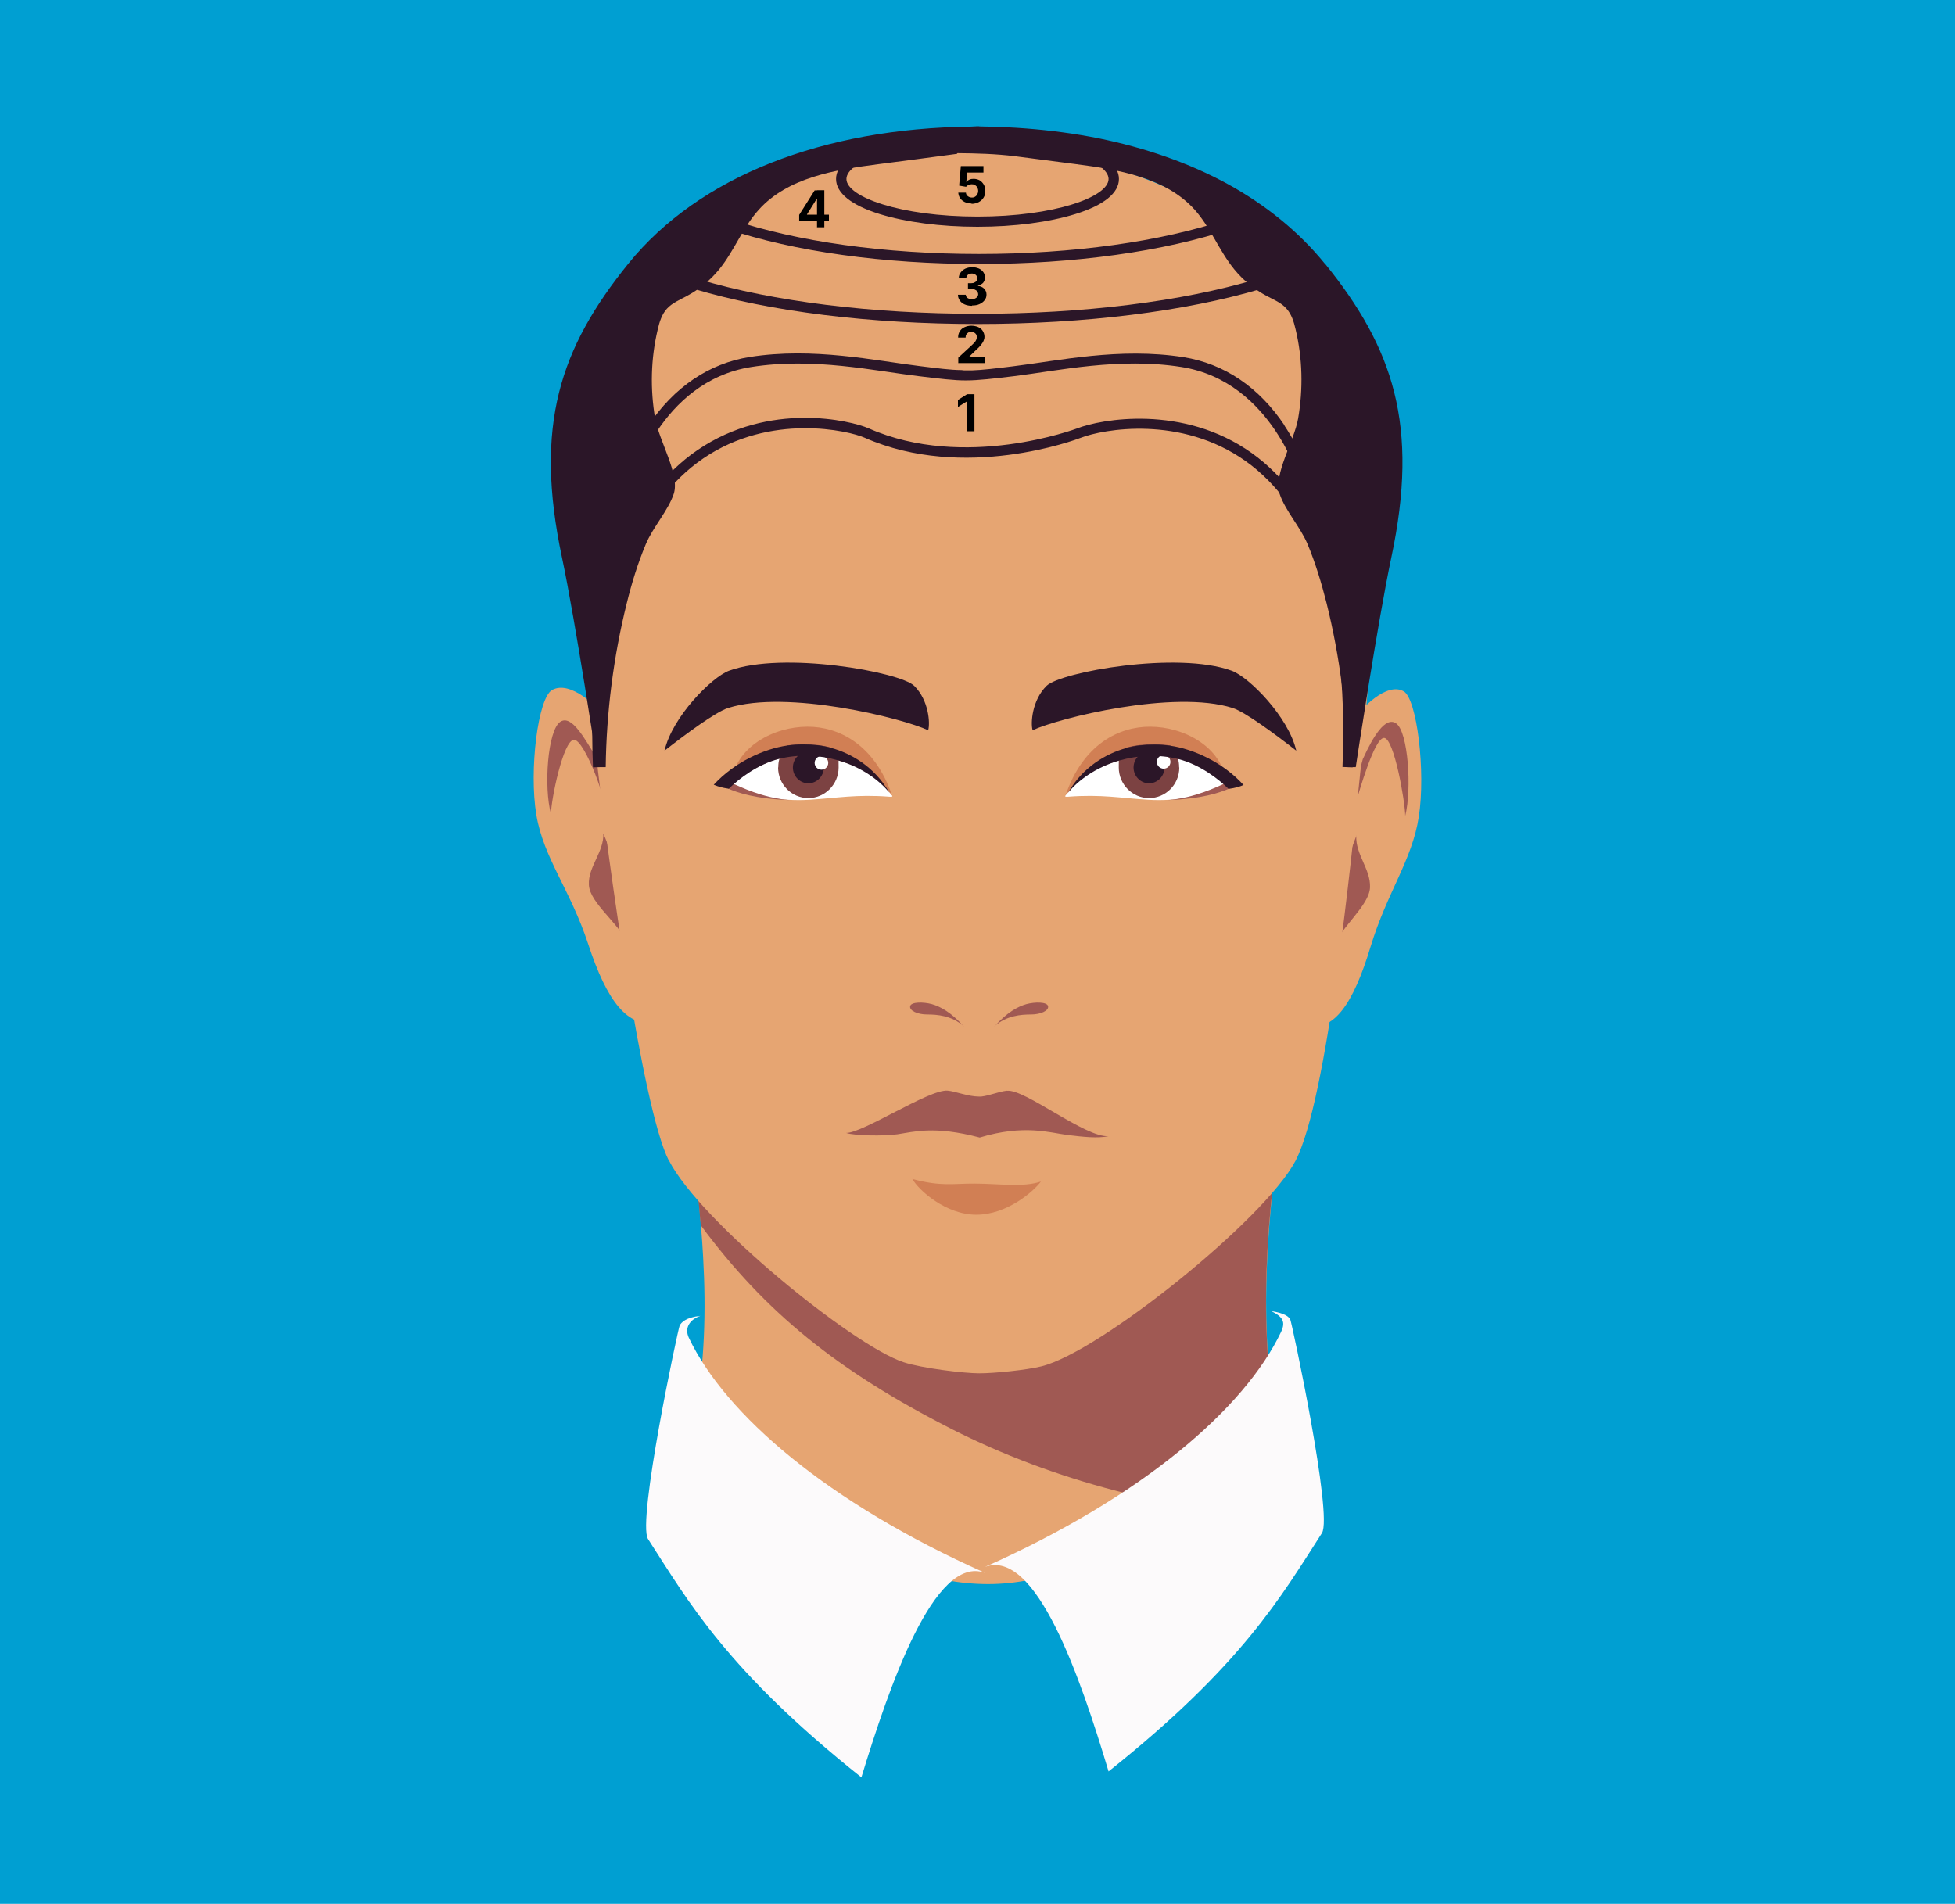 <svg xmlns="http://www.w3.org/2000/svg" viewBox="0 0 1150 1120"><defs><style>      .cls-1 {        fill: #009fd2;      }      .cls-2 {        fill: #2b1628;      }      .cls-3 {        fill: #fcfafb;      }      .cls-4 {        fill: #7c4242;      }      .cls-5 {        fill: #fff;      }      .cls-6 {        fill: #a05953;      }      .cls-7 {        fill: #d17f54;      }      .cls-8 {        fill: #e6a572;      }    </style></defs><g><g id="Capa_1"><rect class="cls-1" width="1150" height="1120"></rect><path class="cls-8" d="M749.1,830.6c-35.4,43.8-101.1,101.3-167.9,101.3s-136.2-53.3-172.3-100.1c5.6-29.1,6.5-60.5,4.7-92.5-.3-6.1-.8-12.3-1.3-18.5-1.1-13.3-2.5-26.6-4.2-39.8,21,9.9,62.7,22.5,102.7,30.3,22.6,4.5,44.6,7.4,62,7.6,15.8-.2,37.7-2.9,60.8-7,46.6-8.2,98.5-21.9,117.2-30.9-3.6,28.1-5.4,52.3-5.9,74.3-.6,27.7,1.1,51.8,4.2,75.3Z"></path><path class="cls-6" d="M764,893.4c-73.8-3.4-145.4-22.9-203.8-52.5-68-34.6-110.2-69.1-148-120.1-1.1-13.3-2.6-26.6-4.2-39.8,32.8,15.6,116.6,37.5,164.7,37.9,47.7-.6,150-24.4,178-37.9-10.2,79.1-6.2,127.8,3.1,180.4,2.1,11.6,5.5,22.3,10.1,32.1Z"></path><g><path class="cls-3" d="M747.8,771.3c8.2,1.3,10.3,3.3,11.2,5,.9,1.8,25.2,115.4,18.6,125.6-23.9,37.1-46.6,77.4-125.5,140.2-16.7-55.7-42.7-131.3-72.7-120.3,92.6-41.3,152.7-93.1,174.2-138.3,2.7-5.8,1.1-8.8-5.8-12.2Z"></path><path class="cls-3" d="M412,774.1c-8.7.9-11.3,4-12.2,5.7-.9,1.8-25.2,115.4-18.6,125.6,23.9,37.1,46.6,77.4,125.5,140.2,16.1-52.6,42.7-131.3,72.7-120.3-92.6-41.3-152.7-93.1-174.2-138.3-2.7-5.8.5-10.7,6.8-12.9Z"></path></g><g><g><g><path class="cls-8" d="M794.7,425.3c6.1-8.9,21.1-24.2,31-18.6,7.8,4.4,13,47.2,8.9,73.7-3.9,25.7-18.6,44.3-28.4,76.6-10.2,33.7-21.6,50.1-37.7,46.4,5.8-32.3,26.1-178,26.1-178Z"></path><path class="cls-6" d="M797.8,491.6c-.5,11.1,8.5,19.7,8.1,30.4-.4,10.8-17.3,23.4-20.9,34.6.7-20.9,2.6-31.3,4.2-39,1.6-7.7,8.7-26,8.7-26Z"></path><path class="cls-6" d="M801.8,446.3c5.8-12.8,13.2-25.2,19.5-20.7,7,4.9,9.3,38.6,5.3,54.4,0-8.1-6.5-45.6-12.4-45.9-5.7-.2-14.6,31.3-16.9,39,0-11.6,4.4-26.7,4.4-26.7Z"></path></g><g><path class="cls-8" d="M358,424.1c-6.6-8.8-22.6-24-33.2-18.2-8.3,4.5-13.7,47.1-9.3,73.5,4.3,25.6,20,44,30.5,76,11,33.5,23.2,49.7,40.4,45.8-6.3-32.1-28.5-177.2-28.5-177.2Z"></path><path class="cls-6" d="M354.9,490.2c.5,11-9.1,19.7-8.5,30.4.5,10.7,18.5,23.2,22.4,34.3-.8-20.8-2.9-31.2-4.6-38.8-1.7-7.7-9.3-25.8-9.3-25.8Z"></path><path class="cls-6" d="M350.5,445.1c-6.3-9.9-14.1-25-20.9-20.5-7.5,5-9.8,38.6-5.5,54.2,0-8.1,7.2-43.3,13.5-43.6,6.1-.3,20.8,37.6,19.8,50.4-.2-18-6.9-40.5-6.9-40.5Z"></path></g><path class="cls-8" d="M393.4,682.7c-15.9-31.1-35.9-179.7-41.7-229.6-12.9-110.2,2.5-233.5,39.3-293.5,29.9-48.8,110.4-74.3,183.3-74.3s161.5,39,194.3,84.2c43.5,60,44.4,159.3,31.7,283.6-5.3,51.3-19.4,194-38.3,229.9-18.2,34.5-115.3,112.5-149.4,120.8-8.9,2.2-27.7,4.1-36.6,4.1s-33.8-3-44.4-6.5c-29.8-9.7-119.9-83-138.1-118.7Z"></path><g><g><path class="cls-6" d="M585,603.8c7.3-8.2,13.8-11.7,18.8-13.1,4.9-1.3,12.1-1.4,12.7,1.2.6,2.6-4.2,4.9-10,4.9-5.8,0-14.4.6-21.5,6.9Z"></path><path class="cls-6" d="M566.9,603.8c-7.3-8.2-13.8-11.7-18.8-13.1-4.9-1.3-12.1-1.4-12.7,1.2-.6,2.6,4.2,4.9,10,4.9,5.8,0,14.4.6,21.5,6.9Z"></path></g><g><path class="cls-8" d="M647.2,668.9c-7.3-.7-57.2-9.7-71.2-9.8-14.1-.1-67.7,9.4-71.2,9.8,2.7,0,4.1,17.9,35,25.5,9,2.2,20.9,0,35.6,0,15,.3,27,3.2,36.1,1.1,30.7-7.3,33-26.4,35.8-26.5Z"></path><path class="cls-6" d="M592.4,641.6c-5.6.7-12.8,3.8-16.5,3.5h0c-6.4,0-13.9-3.1-18.5-3.5-10.8-.9-49.9,25.1-59.7,24.9,5.4,1.7,21.9,1.9,30.1.8,9.6-1.4,21.6-5.2,48.5,1.9,26.1-7.9,41.4-2.8,51.6-1.5,9.2,1.1,17.6,2.1,24.3.7-13.7,1.1-49.4-28-59.9-26.7Z"></path><path class="cls-7" d="M573.3,696.3c15.7.1,28.2,2.3,39-1.2-4.5,6-20.1,19.5-38,19.5s-33.9-14.4-37.6-21c17.2,4.6,24.1,2.6,36.6,2.7Z"></path></g><g><g><path class="cls-7" d="M626.8,467.9c10.2-30,31.4-40.5,49.8-40.4,19.4,0,42.6,11.6,44.8,33.6-15-10.9-75.8-17.4-94.5,6.8Z"></path><path class="cls-5" d="M628.3,466.2c2.4-2.7,13.9-19.6,48.1-21.6,23.1-1.4,40.3,12.9,44.6,17.8-11.7,5.9-28.8,9.1-45.5,8.1-16.4-1-27.7-3.3-47.2-1.8-2.7.2-1.8-.4,0-2.5Z"></path><path class="cls-4" d="M693.7,451.5c0,10-8,18-17.8,18s-17.8-8.1-17.8-18,.2-3,.5-4.4c.6-2.7,1.9-5.1,3.6-7.2,2.8-.8,5.5-1.3,8-1.6,5.5-.6,11.6-.7,18.1.2,2.2,2.1,3.8,4.8,4.6,7.8.5,1.6.7,3.3.7,5.1Z"></path><path class="cls-2" d="M666.8,451.5c0-5.1,4.1-9.3,9.1-9.3s9.1,4.2,9.1,9.3-4.1,9.3-9.1,9.3-9.1-4.2-9.1-9.3Z"></path><path class="cls-5" d="M680.5,448.2c0-2.2,1.8-4,4-4s4,1.8,4,4-1.8,4-4,4-4-1.8-4-4Z"></path><path class="cls-6" d="M720,461.1c-3.4,1.4-17.3,8.5-33.5,9.6,20.7-.7,31.3-4.5,36.6-6.8-1.2-1.2-3.1-2.8-3.1-2.8Z"></path><path class="cls-2" d="M731.5,461.8c-2.6,1.1-4.7,1.7-8.8,2.3-6-5.9-17-14.4-29.7-17.6-5.2-1.3-11.1-2-17.5-1.8-6.1.2-11.7,1.2-16.7,2.6-14.6,4.1-24.9,12.2-30.5,19,8.7-15.2,22.5-23,34.1-26.2,2.8-.8,5.5-1.3,8-1.6,5.5-.6,11.6-.7,18.1.2,13.2,1.9,30.7,9.5,43.1,23.2Z"></path><path class="cls-2" d="M607.4,429.6c15-7.1,83.1-24.1,117.7-13.1,7.3,2.3,25,15.4,37.4,25.1-4.5-19.8-27.7-43.2-37.9-47-31.8-11.7-100.7.7-109,8.9-8.6,8.5-9.4,22.1-8.2,26Z"></path><path class="cls-2" d="M546,429.6c-15-7.1-83.1-24.1-117.7-13.1-7.3,2.3-25,15.4-37.4,25.1,4.5-19.8,27.7-43.2,37.9-47,31.8-11.7,100.7.7,109,8.9,8.6,8.5,9.4,22.1,8.2,26Z"></path></g><g><path class="cls-7" d="M524.7,467.9c-10.2-30-31.4-40.5-49.8-40.4-19.4,0-42.6,11.6-44.8,33.6,15-10.9,75.7-17.4,94.5,6.8Z"></path><path class="cls-5" d="M523.2,466.2c-2.4-2.7-13.9-19.6-48.1-21.6-23.1-1.4-40.3,12.9-44.6,17.8,11.7,5.9,28.8,9.1,45.5,8.1,16.4-1,27.7-3.3,47.2-1.8,2.7.2,1.8-.4,0-2.5Z"></path><path class="cls-4" d="M457.7,451.5c0,10,8,18,17.8,18s17.8-8.1,17.8-18-.2-3-.5-4.4c-.6-2.7-1.9-5.1-3.6-7.2-2.8-.8-5.5-1.3-8-1.6-5.5-.6-11.6-.7-18.1.2-2.2,2.1-3.8,4.8-4.6,7.8-.5,1.6-.7,3.3-.7,5.1Z"></path><path class="cls-2" d="M484.6,451.5c0-5.1-4.1-9.3-9.1-9.3s-9.1,4.2-9.1,9.3,4.1,9.3,9.1,9.3,9.1-4.2,9.1-9.3Z"></path><path class="cls-5" d="M487.2,448.8c0-2.2-1.8-4-4-4s-4,1.8-4,4,1.8,4,4,4,4-1.8,4-4Z"></path><path class="cls-6" d="M431.4,461.1c3.4,1.4,17.3,8.5,33.5,9.6-20.7-.7-31.3-4.5-36.6-6.8,1.2-1.2,3.1-2.8,3.1-2.8Z"></path><path class="cls-2" d="M420,461.7c2.6,1.1,4.7,1.7,8.7,2.3,6-5.9,17-14.4,29.7-17.6,5.2-1.3,11.1-2,17.5-1.8,6.1.2,11.7,1.2,16.7,2.6,14.6,4.1,24.9,12.2,30.5,19-8.7-15.2-22.5-23-34.1-26.2-2.8-.8-5.5-1.3-8-1.6-5.5-.6-11.6-.7-18.1.2-13.2,1.9-30.6,9.5-43.1,23.1Z"></path></g></g></g></g><g><path class="cls-2" d="M576.2,74.4c0,0-.2,0-.3,0-.5,0-1.1,0-1.6,0,0,.7,0,1.4,0,2.2l1.8-2.2Z"></path><path class="cls-2" d="M576.7,73.7l-.5.6s0,0,0,0c.1-.2.3-.4.5-.6Z"></path></g></g><path class="cls-2" d="M779.3,155.1c-15.5-19.1-35-34.6-56.5-46.5-23.8-13.1-49.9-21.8-76.4-27.2-14.1-2.8-28.4-4.7-42.7-5.8-7.6-.6-15.1-.9-22.7-1.1-3.3,0-6.7-.3-9.9,0-86.8,1-159.7,29-201.5,80.6-40.1,49.6-55.6,95-39,173,7.9,37.1,20.9,123.2,20.9,123.2h4.8c.4-32.3,4.6-65.2,12.4-96.5,2.9-11.8,6.5-23.5,11.2-34.7,4.2-10,13.1-19.7,16.4-29.5,3.8-11.3-8.5-30.9-10.9-44.3-3-17.4-2.6-35.3,1.5-52.5,1-4.4,2.4-8.9,5.4-12.2,3.1-3.4,7.5-5.2,11.6-7.4,7.3-3.9,13.8-9.2,19.1-15.7,8.9-10.9,13.9-24.7,23.3-35.1,17.1-19,44.8-23.5,70.2-26.8,15.5-2,30.9-4,46.4-6.1l.3-.4c11.4.1,22.5.4,33.9,1.8,11.8,1.5,23.6,3.1,35.4,4.6,25.4,3.3,53,7.8,70.2,26.8,9.4,10.5,14.4,24.2,23.3,35.1,5.2,6.4,11.8,11.8,19.1,15.7,4.1,2.2,8.5,3.9,11.6,7.4,3,3.3,4.4,7.8,5.4,12.2,4.1,17.1,4.5,35.1,1.5,52.5-2.3,13.4-14.7,33-10.9,44.3,3.3,9.9,12.2,19.5,16.4,29.5,4.7,11.2,8.2,22.9,11.2,34.7,7.8,31.3,12.1,64.3,12.4,96.6h4.8s13-86.1,20.9-123.2c16.6-78,1.1-123.4-39-173Z"></path><path class="cls-2" d="M575,133.4c-21.7,0-42.1-2.7-57.6-7.5-16.7-5.2-25.6-12.4-25.6-20.6s8.8-15.4,25.6-20.6c15.4-4.8,35.9-7.5,57.6-7.5s42.1,2.7,57.6,7.5c16.7,5.2,25.6,12.4,25.6,20.6s-8.8,15.4-25.6,20.6c-15.4,4.8-35.9,7.5-57.6,7.5ZM575,83.2c-45.5,0-77.1,11.6-77.1,22.1s31.7,22.1,77.1,22.1,77.1-11.6,77.1-22.1-31.7-22.1-77.1-22.1Z"></path><path class="cls-2" d="M721.8,129.1c-38.9,13.1-90.7,20.3-145.9,20.3s-107-7.2-145.9-20.3c-4.5-1.5-8.8-3.1-12.9-4.8-1.4,1.7-2.7,3.4-4,5,4.5,1.8,9.2,3.6,14.3,5.3,39.7,13.4,92.5,20.7,148.6,20.7s108.8-7.4,148.6-20.7c1.7-.6,3.4-1.2,5.1-1.8-1.3-1.7-2.6-3.4-4-5.1-1.2.4-2.5.9-3.8,1.3Z"></path><path class="cls-2" d="M765.7,154.7c-7.8,3.4-16.8,6.6-26.7,9.6-43.7,13.1-102,20.3-164,20.3s-120.2-7.2-164-20.3c-11.8-3.5-22.2-7.4-31.1-11.6-2.1,1.4-4.2,2.8-6.3,4.2,9.7,4.7,21.2,9,34.4,13,44.7,13.4,104,20.7,167,20.7s122.3-7.4,167-20.7c10.6-3.2,20-6.6,28.3-10.2-1.5-1.7-3.1-3.3-4.6-5Z"></path><path class="cls-2" d="M755.7,250.4c-15-22.6-35.6-36.5-59.6-40.3-37.5-5.9-73.8,2.2-100.3,5.4-9.8,1.2-18,2.2-24.2,2.4h0c-.9,0-1.9,0-3,0-1.1,0-2.1,0-3.1-.2h0c-6.2,0-14.4-1.1-24.2-2.3-26.5-3.2-62.8-11.3-100.3-5.4-23.9,3.8-44.5,17.7-59.6,40.3-11.3,16.9-15.4,32.6-15.6,33.2l5.8,1.5c.2-.6,16.5-60.6,70.3-69.1,36.7-5.8,72.5,2.3,98.6,5.4,11.6,1.4,21.1,2.6,28,2.5,6.9,0,16.4-1.1,27.9-2.5,26.1-3.2,62-11.2,98.6-5.4,53.8,8.5,70.1,68.5,70.3,69.1l5.8-1.5c-.2-.7-4.3-16.3-15.6-33.2Z"></path><path class="cls-2" d="M795.7,451.4l-6-.2c2-48.7-2.9-89.4-14.5-120.8-9.6-26-23.9-45.9-42.4-59.1-38.2-27.2-83.9-18.8-96.9-13.8-2.8,1.1-68.6,25.9-127.3,0-9.2-4.1-55.2-14.8-94.8,12.1-19.1,13-33.8,32.8-43.8,59-12.1,31.7-17.2,73-15.2,122.6l-6,.2c-2-50.4,3.2-92.4,15.6-124.9,10.4-27.3,25.9-48.1,46-61.8,42.3-28.8,90.1-17.3,100.6-12.7,56.5,25,122.1.2,122.7,0,13.8-5.4,62.2-14.3,102.6,14.5,19.5,13.9,34.5,34.7,44.5,61.9,11.9,32.2,16.9,73.6,14.9,123.1Z"></path><path d="M571.6,119.7c-1.5,0-2.8-.3-4-.8-1.2-.6-2.1-1.3-2.8-2.3-.7-1-1-2.1-1.1-3.3h4.5c0,.8.4,1.5,1.1,2.1.7.5,1.4.8,2.4.8s1.4-.2,1.9-.5,1-.8,1.3-1.4c.3-.6.5-1.2.5-2s-.2-1.4-.5-2-.8-1-1.3-1.4-1.2-.5-2-.5c-.6,0-1.3.1-1.9.4-.6.3-1.1.6-1.4,1.1l-4.1-.7,1-11.5h13.3v3.8h-9.5l-.6,5.5h.1c.4-.5,1-1,1.7-1.3.8-.4,1.6-.5,2.6-.5s2.5.3,3.5.9c1,.6,1.8,1.5,2.4,2.5.6,1.1.9,2.3.9,3.7,0,1.5-.3,2.8-1,3.9-.7,1.1-1.6,2-2.9,2.7-1.2.6-2.6,1-4.3,1Z"></path><path d="M571.7,179.9c-1.6,0-3-.3-4.2-.8s-2.2-1.3-2.9-2.3c-.7-1-1.1-2.1-1.1-3.4h4.6c0,.5.2,1,.5,1.4.3.4.8.7,1.3.9.5.2,1.1.3,1.8.3s1.3-.1,1.9-.4c.5-.2,1-.6,1.3-1s.5-.9.5-1.5-.2-1.1-.5-1.6c-.3-.5-.8-.8-1.4-1.1-.6-.3-1.3-.4-2.1-.4h-2v-3.4h2c.7,0,1.3-.1,1.8-.4.5-.2,1-.6,1.3-1,.3-.4.4-.9.4-1.5s-.1-1-.4-1.4c-.3-.4-.6-.7-1.1-1-.5-.2-1-.4-1.6-.4s-1.2.1-1.7.3c-.5.2-.9.5-1.2,1-.3.4-.5.9-.5,1.4h-4.4c0-1.3.4-2.4,1.1-3.3.7-1,1.6-1.7,2.8-2.3,1.2-.5,2.5-.8,4-.8s2.8.3,4,.8c1.1.5,2,1.3,2.6,2.2.6.9.9,2,.9,3.1,0,1.2-.4,2.2-1.1,3.1-.8.8-1.8,1.3-3,1.6v.2c1.6.2,2.8.8,3.7,1.7.8.9,1.3,2,1.3,3.4,0,1.2-.3,2.3-1.1,3.3s-1.7,1.7-3,2.3c-1.3.6-2.7.8-4.3.8Z"></path><path d="M563.7,213.7v-3.3l7.8-7.2c.7-.6,1.2-1.2,1.7-1.7s.8-1,1-1.5.4-1,.4-1.6-.1-1.2-.4-1.7c-.3-.5-.7-.8-1.2-1.1-.5-.3-1.1-.4-1.7-.4s-1.2.1-1.7.4c-.5.3-.9.7-1.2,1.2-.3.5-.4,1.1-.4,1.8h-4.4c0-1.4.3-2.7,1-3.7.6-1.1,1.6-1.9,2.7-2.4s2.5-.9,4-.9,2.9.3,4.1.8c1.2.6,2.1,1.3,2.7,2.3.6,1,1,2.1,1,3.3s-.2,1.6-.5,2.4-.9,1.7-1.7,2.7c-.8,1-2,2.1-3.5,3.5l-3.2,3.1h0c0,.1,9.2.1,9.2.1v3.8h-15.6Z"></path><path d="M573.2,231.9v21.8h-4.6v-17.4h-.1l-5,3.1v-4.1l5.4-3.4h4.3Z"></path><path d="M470.1,130v-3.6l9.1-14.4h3.1v5h-1.9l-5.7,9.1v.2h12.9v3.7h-17.6ZM480.6,133.8v-6.6c0,0,0-15.3,0-15.3h4.3v21.8h-4.4Z"></path></g></g></svg>